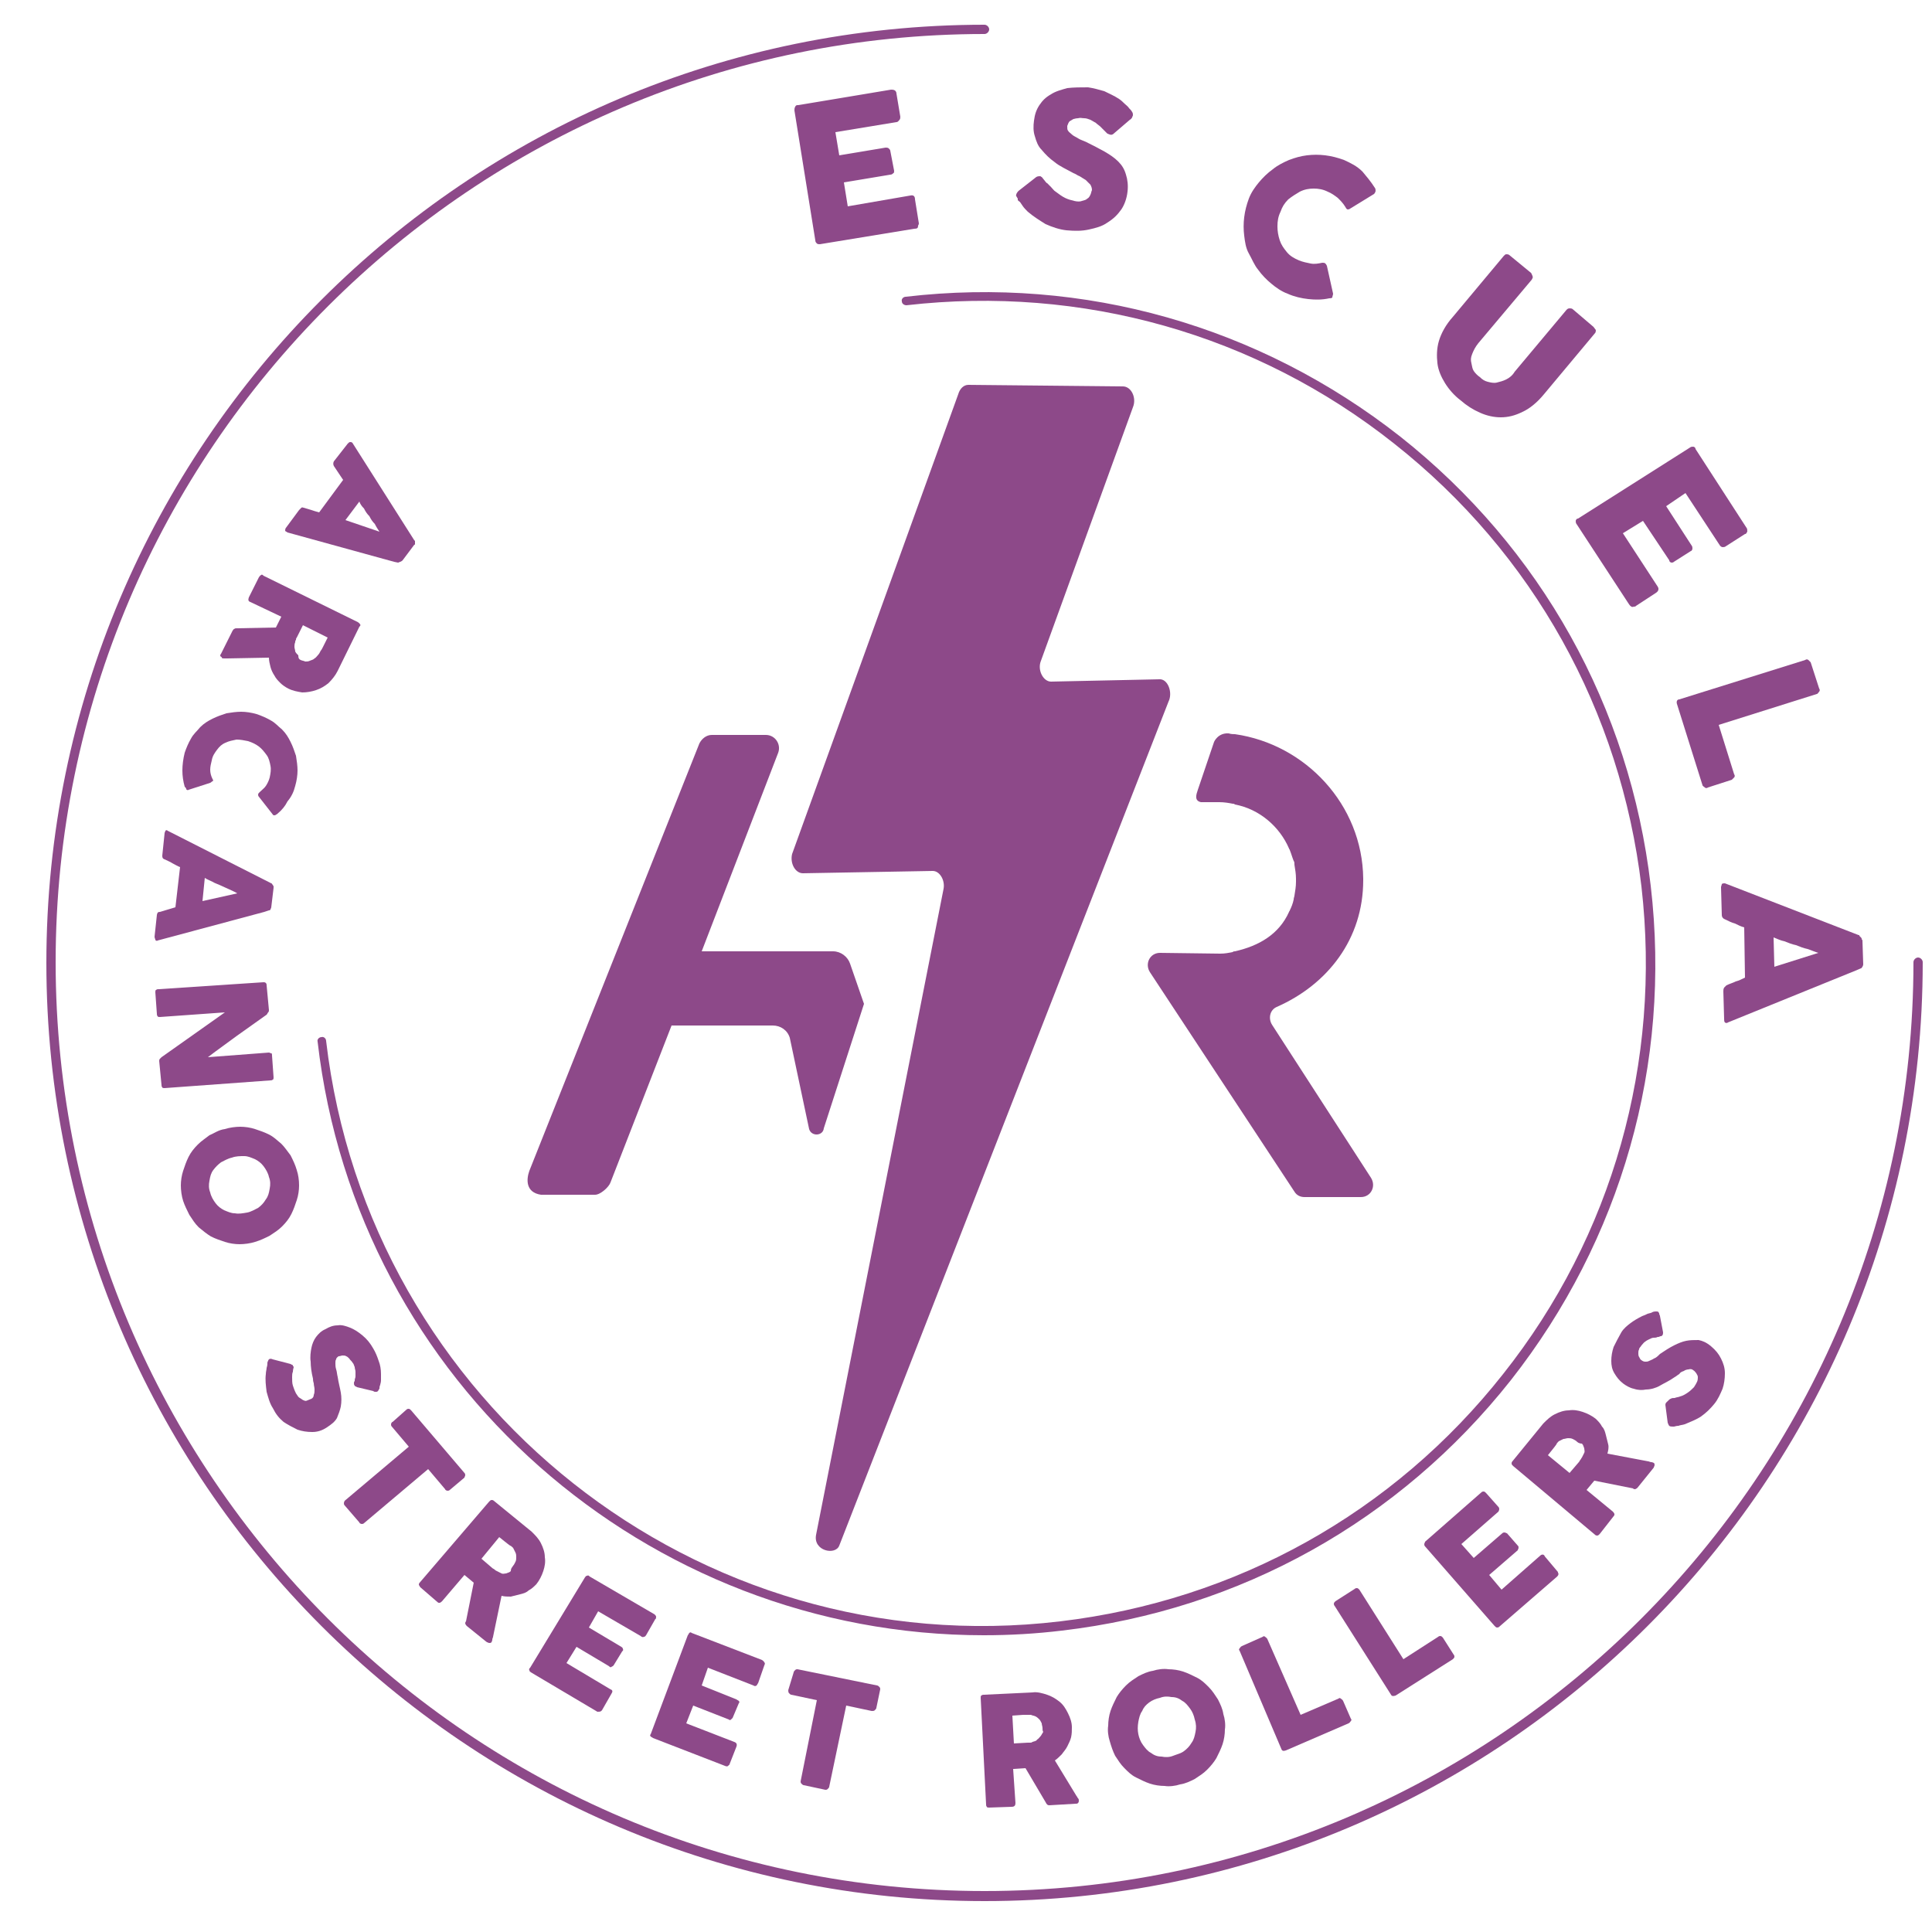 <?xml version="1.0" encoding="UTF-8"?> <!-- Generator: Adobe Illustrator 23.1.0, SVG Export Plug-In . SVG Version: 6.00 Build 0) --> <svg xmlns="http://www.w3.org/2000/svg" xmlns:xlink="http://www.w3.org/1999/xlink" version="1.1" id="Capa_1" x="0px" y="0px" width="250px" height="250px" viewBox="0 0 250 250" style="enable-background:new 0 0 250 250;" xml:space="preserve"> <style type="text/css"> .st0{fill:#8D4989;} </style> <g> <path class="st0" d="M110,124.7c-0.3-0.9-1.2-1.6-2.2-1.6h-17l9.9-25.7c0.4-1.1-0.4-2.3-1.6-2.3h-7c-0.7,0-1.3,0.5-1.6,1.1 l-22,55.3c-0.4,1.1-0.5,2.8,1.5,3.1h7c0.7,0,1.8-1,2-1.6l7.9-20.3H100c1,0,1.9,0.6,2.2,1.6l2.5,11.8c0.3,1,1.8,0.9,1.9-0.1 l5.2-16.1L110,124.7z"></path> <path class="st0" d="M164.6,132.6c-0.5-0.8-0.3-1.9,0.6-2.3c6.6-2.9,11.2-8.8,11.2-16.4v-0.1v-0.1c-0.1-9.6-7.5-17.4-16.6-18.7 c-0.2,0-0.5,0-0.8-0.1c-1.4-0.1-1.9,1.1-1.9,1.1s-1.9,5.6-2.1,6.2s-0.5,1.4,0.4,1.6c1,0,2,0,2.4,0c0.6,0,1.2,0.1,1.7,0.2 c0.1,0,0.2,0,0.3,0.1c3.2,0.6,5.8,2.9,7,5.7c0,0.1,0.1,0.1,0.1,0.2c0.2,0.5,0.3,0.9,0.5,1.4c0.1,0.1,0.1,0.3,0.1,0.5 c0.1,0.6,0.2,1.2,0.2,1.8c0,0.1,0,0.1,0,0.2s0,0.1,0,0.2c0,0.6-0.1,1.2-0.2,1.8c0,0.1-0.1,0.3-0.1,0.5c-0.1,0.5-0.3,1-0.5,1.4 c0,0.1-0.1,0.1-0.1,0.2c-1.3,2.9-3.9,4.4-7,5.1c-0.1,0-0.2,0-0.3,0.1c-0.5,0.1-1,0.2-1.6,0.2l-7.8-0.1c-1.3,0-2,1.4-1.3,2.5 l18.7,28.4c0.3,0.5,0.8,0.7,1.3,0.7h7.3c1.3,0,2-1.4,1.3-2.5L164.6,132.6z"></path> <path class="st0" d="M108.6,200l42.6-109.2c0.6-1.2-0.1-3-1.2-2.9l-14,0.3c-1,0-1.8-1.5-1.3-2.7l11.9-32.8c0.5-1.2-0.2-2.7-1.3-2.7 l-20-0.2c-0.6,0-1.1,0.5-1.3,1.2l-21.5,59.5c-0.3,1.2,0.4,2.5,1.4,2.5l16.8-0.3c0.9,0,1.6,1.2,1.4,2.3l-16.5,83.6 C105.2,200.7,108.1,201.3,108.6,200z"></path> </g> <g> <path class="st0" d="M102.8,14.3c0-0.2,0-0.3,0.1-0.5s0.2-0.2,0.4-0.2l12-2c0.2,0,0.3,0,0.5,0.1c0.1,0.1,0.2,0.2,0.2,0.4l0.5,3 c0,0.1,0,0.3-0.1,0.4s-0.2,0.3-0.4,0.3l-7.9,1.3l0.5,3l6-1c0.1,0,0.3,0,0.4,0.1c0.1,0.1,0.2,0.2,0.2,0.3l0.5,2.6 c0,0.1,0,0.3-0.1,0.3c-0.1,0.1-0.2,0.2-0.4,0.2l-6,1l0.5,3.1l8.1-1.4c0.4-0.1,0.6,0.1,0.6,0.5l0.5,3.1c0,0.1,0,0.1-0.1,0.3 c0,0.3-0.1,0.4-0.5,0.4l-12.2,2c-0.2,0-0.3,0-0.4-0.1c-0.1-0.1-0.2-0.2-0.2-0.4L102.8,14.3z"></path> <path class="st0" d="M135.5,23.7c0.1,0.1,0.3,0.3,0.5,0.5c0.2,0.2,0.4,0.5,0.6,0.6c0.4,0.3,0.8,0.6,1.2,0.8 c0.4,0.2,0.8,0.3,1.2,0.4c0.4,0.1,0.8,0.1,1,0c0.3-0.1,0.5-0.1,0.7-0.3c0.2-0.1,0.3-0.3,0.4-0.5c0.1-0.2,0.1-0.4,0.2-0.6 c0-0.3-0.1-0.5-0.2-0.7c-0.2-0.2-0.4-0.4-0.6-0.6c-0.3-0.2-0.5-0.3-0.8-0.5c-0.3-0.1-0.5-0.3-0.8-0.4c-0.9-0.5-1.8-0.9-2.4-1.4 c-0.7-0.5-1.2-1-1.7-1.6c-0.5-0.5-0.7-1.1-0.9-1.8c-0.2-0.6-0.2-1.3-0.1-2c0.1-0.8,0.3-1.4,0.7-2c0.4-0.6,0.8-1,1.5-1.4 c0.6-0.4,1.4-0.6,2.1-0.8c0.8-0.1,1.8-0.1,2.7-0.1c0.7,0.1,1.4,0.3,2.1,0.5c0.6,0.3,1.3,0.6,1.9,1c0.3,0.2,0.5,0.4,0.7,0.6 s0.5,0.4,0.6,0.6c0.2,0.2,0.3,0.3,0.4,0.5c0.1,0.1,0.1,0.3,0.1,0.4s-0.1,0.2-0.1,0.3c-0.1,0.1-0.1,0.2-0.3,0.3l-2.1,1.8 c-0.1,0.1-0.3,0.2-0.5,0.1c-0.1,0-0.2-0.1-0.3-0.1c-0.1-0.1-0.2-0.2-0.3-0.3l-0.1-0.1c-0.1-0.1-0.3-0.3-0.5-0.5 c-0.2-0.2-0.4-0.3-0.6-0.5c-0.2-0.1-0.5-0.3-0.7-0.4c-0.3-0.1-0.5-0.2-0.8-0.2c-0.3,0-0.5-0.1-0.8,0c-0.3,0-0.5,0.1-0.6,0.1 c-0.2,0.1-0.3,0.2-0.5,0.3c-0.1,0.1-0.2,0.3-0.3,0.6c0,0.3,0,0.5,0.1,0.6c0.1,0.2,0.3,0.3,0.5,0.5c0.2,0.2,0.5,0.3,0.8,0.5 c0.3,0.2,0.7,0.3,1.1,0.5c0.8,0.4,1.6,0.8,2.3,1.2c0.7,0.4,1.3,0.8,1.8,1.3c0.5,0.5,0.8,1,1,1.7c0.2,0.6,0.3,1.4,0.2,2.2 c-0.1,0.9-0.4,1.7-0.8,2.3c-0.5,0.7-1,1.2-1.8,1.7c-0.7,0.5-1.5,0.7-2.4,0.9c-0.9,0.2-1.8,0.2-2.9,0.1c-0.9-0.1-1.8-0.4-2.7-0.8 c-0.8-0.5-1.6-1-2.3-1.6c-0.3-0.3-0.5-0.5-0.7-0.8c-0.2-0.3-0.3-0.5-0.5-0.6l-0.1-0.1c0,0,0,0,0-0.1l0,0c0,0,0,0,0-0.1l0,0 c-0.1-0.2-0.3-0.4-0.2-0.5c0-0.1,0.1-0.3,0.3-0.5l2.3-1.8c0.2-0.1,0.3-0.1,0.5-0.1c0.1,0,0.1,0.1,0.2,0.1 C135.3,23.5,135.4,23.7,135.5,23.7z"></path> <path class="st0" d="M177.9,24.3c0.1,0.1,0.1,0.3,0.1,0.4c0,0.1-0.1,0.3-0.2,0.4l-3.1,1.9c-0.1,0.1-0.3,0.1-0.3,0.1 c-0.1,0-0.2-0.1-0.3-0.3c-0.3-0.5-0.6-0.8-1-1.2c-0.4-0.3-0.8-0.6-1.3-0.8c-0.6-0.3-1.2-0.4-1.8-0.4c-0.6,0-1.2,0.1-1.8,0.4 c-0.5,0.3-1,0.6-1.5,1c-0.5,0.5-0.8,1-1,1.6c-0.3,0.6-0.4,1.2-0.4,1.9c0,0.6,0.1,1.2,0.3,1.8c0.2,0.6,0.5,1,0.9,1.5 c0.4,0.5,0.9,0.8,1.6,1.1c0.5,0.2,1,0.3,1.5,0.4s1,0,1.5-0.1c0.2,0,0.3,0,0.4,0.1c0.1,0.1,0.1,0.1,0.2,0.3l0.8,3.6 c0,0.2-0.1,0.3-0.1,0.5c-0.1,0.1-0.3,0.1-0.4,0.1c-0.9,0.2-1.8,0.2-2.7,0.1c-0.9-0.1-1.8-0.3-2.7-0.7c-0.8-0.3-1.5-0.8-2.1-1.3 s-1.2-1.1-1.7-1.8c-0.5-0.6-0.8-1.4-1.2-2.1s-0.5-1.5-0.6-2.3c-0.1-0.8-0.1-1.6,0-2.4c0.1-0.8,0.3-1.6,0.6-2.4 c0.3-0.8,0.8-1.5,1.3-2.1c0.5-0.6,1.1-1.2,1.8-1.7c0.6-0.5,1.4-0.9,2.1-1.2c0.8-0.3,1.5-0.5,2.3-0.6c0.8-0.1,1.6-0.1,2.4,0 c0.8,0.1,1.6,0.3,2.4,0.6c0.9,0.4,1.7,0.8,2.4,1.5C176.8,22.8,177.4,23.5,177.9,24.3z"></path> <path class="st0" d="M191.3,44.4c-0.4,0.5-0.6,0.9-0.8,1.4s-0.2,0.8-0.1,1.2c0.1,0.4,0.1,0.7,0.3,1s0.5,0.6,0.8,0.8 c0.3,0.3,0.6,0.5,1,0.6c0.4,0.1,0.8,0.2,1.2,0.1c0.4-0.1,0.8-0.2,1.2-0.4c0.4-0.2,0.8-0.5,1.1-1l6.7-8c0.1-0.1,0.2-0.2,0.4-0.2 c0.1,0,0.3,0,0.4,0.1l2.7,2.3c0.1,0.1,0.2,0.3,0.3,0.4c0,0.1,0,0.3-0.1,0.4l-6.6,7.9c-0.9,1.1-1.9,1.9-2.8,2.3 c-1,0.5-1.9,0.7-2.8,0.7c-0.9,0-1.8-0.2-2.7-0.6c-0.9-0.4-1.7-0.9-2.5-1.6c-0.8-0.6-1.5-1.4-2-2.2c-0.5-0.8-0.9-1.7-1-2.6 c-0.1-0.9-0.1-1.9,0.2-2.9c0.3-1,0.9-2.1,1.8-3.1l6.6-7.9c0.1-0.1,0.2-0.2,0.3-0.2c0.1,0,0.3,0,0.4,0.1l2.8,2.3 c0.1,0.1,0.1,0.2,0.2,0.4c0.1,0.2,0,0.3-0.1,0.5L191.3,44.4z"></path> <path class="st0" d="M218.7,57.9c0.1-0.1,0.3-0.1,0.4-0.1c0.1,0,0.3,0.1,0.3,0.3l6.6,10.2c0.1,0.1,0.1,0.3,0.1,0.5 c-0.1,0.1-0.1,0.3-0.3,0.3l-2.5,1.6c-0.1,0.1-0.3,0.1-0.4,0.1c-0.1,0-0.3-0.1-0.4-0.3l-4.4-6.7l-2.5,1.7l3.3,5.1 c0.1,0.1,0.1,0.3,0.1,0.4c0,0.1-0.1,0.3-0.2,0.3l-2.2,1.4c-0.1,0.1-0.2,0.1-0.3,0.1s-0.3-0.1-0.3-0.3l-3.4-5.1L210,69l4.5,6.9 c0.2,0.3,0.1,0.6-0.2,0.8l-2.6,1.7c-0.1,0.1-0.1,0.1-0.3,0.1c-0.2,0.1-0.4,0-0.6-0.3l-6.8-10.4c-0.1-0.1-0.1-0.3-0.1-0.4 c0-0.1,0.1-0.3,0.3-0.3L218.7,57.9z"></path> <path class="st0" d="M233.6,85.4c0.1-0.1,0.3-0.1,0.4,0s0.2,0.2,0.3,0.3l1.1,3.4c0.1,0.1,0.1,0.3,0,0.4c-0.1,0.1-0.2,0.3-0.3,0.3 l-12.7,4l2,6.4c0.1,0.1,0.1,0.3,0,0.4c-0.1,0.1-0.2,0.2-0.3,0.3l-3.1,1c-0.1,0.1-0.3,0.1-0.4,0s-0.3-0.2-0.3-0.3l-3.3-10.5 c-0.1-0.3,0-0.6,0.3-0.6L233.6,85.4z"></path> <path class="st0" d="M240.5,121c0.1,0,0.1,0,0.1,0.1c0.1,0.1,0.1,0.1,0.2,0.2s0.1,0.1,0.1,0.2c0,0.1,0.1,0.1,0.1,0.2l0.1,3.1 c0,0.1-0.1,0.3-0.1,0.3c-0.1,0.1-0.1,0.2-0.2,0.2l-0.7,0.3l-16.5,6.7c-0.1,0.1-0.3,0.1-0.4,0c-0.1-0.1-0.1-0.3-0.1-0.5l-0.1-3.5 c0-0.2,0-0.3,0.1-0.5c0.1-0.1,0.2-0.2,0.3-0.3c0.4-0.2,0.8-0.3,1.2-0.5c0.4-0.1,0.8-0.3,1.2-0.5l-0.1-6.5c-0.4-0.1-0.8-0.3-1.2-0.5 c-0.4-0.1-0.8-0.3-1.2-0.5c-0.3-0.1-0.5-0.3-0.5-0.6l-0.1-3.6c0-0.1,0.1-0.3,0.1-0.4c0.1-0.1,0.2-0.1,0.4-0.1L240.5,121z M235.3,123.3c-0.4-0.1-0.8-0.3-1.4-0.5c-0.5-0.1-1-0.3-1.5-0.5c-0.5-0.1-1-0.3-1.5-0.5c-0.5-0.1-0.9-0.3-1.4-0.5l0.1,3.8 L235.3,123.3z"></path> </g> <g> <path class="st0" d="M53.6,69.9c0,0,0.1,0.1,0.1,0.1s0,0.1,0,0.2s0,0.1,0,0.2c0,0.1-0.1,0.1-0.1,0.1l-1.5,2 c-0.1,0.1-0.1,0.1-0.3,0.2c-0.1,0-0.2,0.1-0.3,0.1L51,72.7l-13.8-3.8c-0.1-0.1-0.2-0.1-0.3-0.2c0-0.1,0-0.3,0.1-0.4l1.7-2.3 c0.1-0.1,0.2-0.2,0.3-0.3c0.1-0.1,0.2,0,0.3,0c0.3,0.1,0.7,0.2,1,0.3c0.3,0.1,0.6,0.2,1,0.3l3.1-4.2c-0.2-0.3-0.4-0.6-0.6-0.9 s-0.4-0.6-0.6-0.9c-0.1-0.2-0.1-0.4,0-0.6l1.8-2.3c0.1-0.1,0.2-0.2,0.3-0.2c0.1,0,0.2,0,0.3,0.1L53.6,69.9z M49.1,68.8 c-0.2-0.3-0.4-0.6-0.6-1c-0.3-0.3-0.5-0.6-0.7-1c-0.3-0.3-0.5-0.6-0.7-1c-0.3-0.3-0.5-0.6-0.6-0.9l-1.8,2.4L49.1,68.8z"></path> <path class="st0" d="M46.3,80.5c0.1,0.1,0.2,0.1,0.3,0.3c0.1,0.1,0,0.2-0.1,0.3l-2.8,5.7c-0.3,0.6-0.7,1.1-1.2,1.6 c-0.5,0.4-1,0.7-1.6,0.9c-0.6,0.2-1.2,0.3-1.8,0.3c-0.6-0.1-1.2-0.2-1.8-0.5c-0.4-0.2-0.8-0.5-1-0.7c-0.3-0.3-0.6-0.6-0.8-1 c-0.2-0.3-0.4-0.7-0.5-1.1c-0.1-0.4-0.2-0.8-0.2-1.2l-5.4,0.1c-0.1,0-0.3,0-0.4,0c-0.1,0-0.3,0-0.3-0.1s-0.1-0.1-0.2-0.2 c0-0.1,0-0.2,0.1-0.3l1.5-3c0.1-0.1,0.1-0.2,0.2-0.2c0.1-0.1,0.2-0.1,0.3-0.1l5.1-0.1l0.7-1.4l-4-1.9c-0.3-0.1-0.3-0.3-0.2-0.6 l1.3-2.6c0.1-0.1,0.1-0.2,0.3-0.3c0.1-0.1,0.2,0,0.3,0.1L46.3,80.5z M38.9,85.4c0.2,0.1,0.4,0.1,0.6,0.2c0.2,0,0.4,0,0.6-0.1 c0.2-0.1,0.4-0.1,0.6-0.3c0.2-0.1,0.3-0.3,0.5-0.5c0.1-0.1,0.2-0.3,0.3-0.5c0.1-0.1,0.2-0.3,0.3-0.5l0.6-1.2l-3.2-1.6l-0.8,1.6 c-0.1,0.1-0.1,0.2-0.1,0.3c-0.1,0.1-0.1,0.2-0.1,0.3c-0.1,0.2-0.1,0.5-0.1,0.6c0,0.2,0.1,0.4,0.1,0.6c0.1,0.2,0.2,0.3,0.4,0.5 C38.6,85.2,38.7,85.3,38.9,85.4z"></path> <path class="st0" d="M35.9,105.3c-0.1,0.1-0.2,0.1-0.3,0.2c-0.1,0-0.3,0-0.3-0.1l-1.8-2.3c-0.1-0.1-0.1-0.2-0.1-0.3 c0-0.1,0.1-0.2,0.2-0.3c0.3-0.3,0.6-0.5,0.8-0.8s0.4-0.7,0.5-1.1c0.1-0.5,0.2-1,0.1-1.5c-0.1-0.5-0.2-1-0.5-1.4 c-0.3-0.4-0.6-0.8-1-1.1c-0.4-0.3-0.8-0.5-1.4-0.7c-0.5-0.1-1-0.2-1.5-0.2c-0.5,0.1-1,0.2-1.4,0.4c-0.5,0.2-0.8,0.5-1.1,0.9 c-0.3,0.4-0.6,0.8-0.7,1.4c-0.1,0.4-0.2,0.8-0.2,1.2c0,0.4,0.1,0.8,0.3,1.2c0.1,0.1,0.1,0.3,0,0.3s-0.1,0.1-0.3,0.2l-2.8,0.9 c-0.1,0.1-0.3,0-0.3-0.1s-0.1-0.2-0.2-0.3c-0.2-0.7-0.3-1.4-0.3-2.1s0.1-1.5,0.3-2.3c0.2-0.6,0.5-1.3,0.8-1.8 c0.3-0.6,0.8-1,1.2-1.5c0.5-0.5,1-0.8,1.6-1.1s1.2-0.5,1.8-0.7c0.6-0.1,1.3-0.2,1.9-0.2c0.6,0,1.3,0.1,2,0.3 c0.6,0.2,1.3,0.5,1.8,0.8c0.6,0.3,1,0.8,1.5,1.2c0.5,0.5,0.8,1,1.1,1.6c0.3,0.6,0.5,1.2,0.7,1.8c0.1,0.6,0.2,1.3,0.2,1.9 c0,0.6-0.1,1.3-0.3,2c-0.2,0.8-0.5,1.4-1,2C36.9,104.3,36.5,104.8,35.9,105.3z"></path> <path class="st0" d="M35.1,114.3c0.1,0,0.1,0.1,0.1,0.1c0.1,0.1,0.1,0.1,0.1,0.1c0,0.1,0.1,0.1,0.1,0.2s0,0.1,0,0.2l-0.3,2.5 c0,0.1-0.1,0.2-0.1,0.3c-0.1,0.1-0.1,0.1-0.2,0.1l-0.6,0.2l-13.8,3.7c-0.1,0.1-0.3,0-0.3-0.1s-0.1-0.2-0.1-0.4l0.3-2.8 c0-0.1,0.1-0.3,0.1-0.3c0.1-0.1,0.2-0.1,0.3-0.1c0.3-0.1,0.7-0.2,1-0.3c0.3-0.1,0.7-0.2,1-0.3l0.6-5.2c-0.3-0.1-0.6-0.3-1-0.5 c-0.3-0.2-0.6-0.3-1-0.5c-0.3-0.1-0.3-0.3-0.3-0.5l0.3-2.9c0-0.1,0.1-0.2,0.1-0.3c0.1-0.1,0.2-0.1,0.3,0L35.1,114.3z M30.7,115.6 c-0.3-0.2-0.6-0.3-1-0.5c-0.4-0.2-0.7-0.3-1.1-0.5c-0.4-0.2-0.8-0.3-1.1-0.5c-0.4-0.2-0.7-0.3-1-0.5l-0.3,3L30.7,115.6z"></path> <path class="st0" d="M34.1,127.1c0.1,0,0.2,0,0.3,0.1c0.1,0.1,0.1,0.2,0.1,0.3l0.3,3.2c0,0.1,0,0.2-0.1,0.3 c-0.1,0.1-0.1,0.2-0.2,0.3c-1.3,0.9-2.5,1.8-3.8,2.7c-1.2,0.9-2.5,1.8-3.8,2.8l7.9-0.6c0.1,0,0.2,0.1,0.3,0.1s0.1,0.1,0.1,0.3 l0.2,2.8c0,0.1,0,0.3-0.1,0.3c-0.1,0.1-0.2,0.1-0.3,0.1l-13.7,1c-0.1,0-0.3,0-0.3-0.1c-0.1-0.1-0.1-0.2-0.1-0.3l-0.3-3.1 c0-0.1,0-0.2,0.1-0.3s0.1-0.1,0.2-0.2c1.4-1,2.7-1.9,4.1-2.9c1.4-1,2.7-1.9,4.1-2.9l-8.4,0.6c-0.1,0-0.3,0-0.3-0.1 c-0.1-0.1-0.1-0.2-0.1-0.3l-0.2-2.8c0-0.1,0-0.3,0.1-0.3c0.1-0.1,0.2-0.1,0.3-0.1L34.1,127.1z"></path> <path class="st0" d="M29.1,146.1c0.6-0.2,1.4-0.3,2-0.3s1.3,0.1,1.9,0.3c0.6,0.2,1.2,0.4,1.8,0.7c0.6,0.3,1,0.7,1.6,1.2 c0.5,0.5,0.8,1,1.2,1.5c0.3,0.6,0.6,1.2,0.8,1.9c0.2,0.6,0.3,1.3,0.3,2c0,0.6-0.1,1.3-0.3,1.9s-0.4,1.2-0.7,1.8 c-0.3,0.6-0.7,1.1-1.2,1.6s-1,0.8-1.6,1.2c-0.6,0.3-1.2,0.6-1.9,0.8c-0.6,0.2-1.4,0.3-2,0.3s-1.3-0.1-1.9-0.3 c-0.6-0.2-1.2-0.4-1.8-0.7c-0.5-0.3-1-0.7-1.6-1.2c-0.5-0.5-0.8-1-1.2-1.6c-0.3-0.6-0.6-1.2-0.8-1.8c-0.2-0.6-0.3-1.4-0.3-2 s0.1-1.3,0.3-1.9c0.2-0.6,0.4-1.2,0.7-1.8c0.3-0.6,0.7-1.1,1.2-1.6c0.5-0.5,1-0.8,1.5-1.2C27.8,146.6,28.3,146.2,29.1,146.1z M30,149.8c-0.5,0.1-1,0.4-1.4,0.6c-0.4,0.3-0.7,0.6-1,1c-0.3,0.4-0.4,0.8-0.5,1.4c-0.1,0.5-0.1,1,0.1,1.5c0.1,0.5,0.4,1,0.7,1.4 c0.3,0.4,0.7,0.7,1.1,0.9c0.5,0.2,0.9,0.4,1.4,0.4c0.5,0.1,1,0,1.6-0.1c0.5-0.1,1-0.4,1.4-0.6c0.4-0.3,0.7-0.6,1-1.1 c0.3-0.4,0.4-0.8,0.5-1.4c0.1-0.5,0.1-1-0.1-1.5c-0.1-0.5-0.4-1-0.7-1.4c-0.3-0.4-0.7-0.7-1.1-0.9c-0.5-0.2-0.9-0.4-1.4-0.4 C31.1,149.6,30.5,149.6,30,149.8z"></path> <path class="st0" d="M38,176.9c0,0.1-0.1,0.3-0.1,0.6c-0.1,0.2-0.1,0.5-0.1,0.7c0,0.4,0,0.8,0.1,1.1c0.1,0.3,0.2,0.6,0.4,1 c0.2,0.3,0.3,0.5,0.5,0.6s0.4,0.3,0.5,0.3c0.2,0.1,0.3,0.1,0.5,0c0.2-0.1,0.3-0.1,0.5-0.2c0.2-0.1,0.3-0.3,0.3-0.5 c0.1-0.2,0.1-0.5,0.1-0.7c0-0.3-0.1-0.5-0.1-0.8c-0.1-0.3-0.1-0.5-0.1-0.6c-0.2-0.8-0.3-1.6-0.3-2.2c-0.1-0.6,0-1.3,0.1-1.8 s0.3-1,0.6-1.4c0.3-0.4,0.7-0.8,1.2-1c0.5-0.3,1-0.5,1.6-0.5c0.5-0.1,1.1,0.1,1.6,0.3s1,0.5,1.6,1s1,1,1.4,1.7 c0.3,0.5,0.5,1,0.7,1.6c0.2,0.5,0.3,1.1,0.3,1.7c0,0.3,0,0.5,0,0.8s-0.1,0.5-0.1,0.6c-0.1,0.2-0.1,0.4-0.1,0.5 c-0.1,0.1-0.1,0.2-0.2,0.3c-0.1,0.1-0.1,0.1-0.3,0.1c-0.1,0-0.2,0-0.3-0.1l-2.1-0.5c-0.1-0.1-0.3-0.1-0.3-0.2 c-0.1-0.1-0.1-0.2-0.1-0.3c0-0.1,0-0.2,0.1-0.3v-0.1c0-0.2,0.1-0.3,0.1-0.5c0-0.2,0-0.4,0-0.6s-0.1-0.4-0.1-0.6 c-0.1-0.2-0.1-0.4-0.3-0.6c-0.1-0.2-0.3-0.3-0.4-0.5c-0.1-0.1-0.3-0.3-0.4-0.3c-0.1-0.1-0.3-0.1-0.5-0.1c-0.1,0-0.3,0.1-0.5,0.1 c-0.1,0.1-0.3,0.2-0.3,0.4c-0.1,0.1-0.1,0.3-0.1,0.5s0,0.5,0.1,0.8c0.1,0.3,0.1,0.6,0.2,1c0.1,0.7,0.3,1.4,0.4,2s0.1,1.2,0,1.8 c-0.1,0.5-0.3,1-0.5,1.5c-0.3,0.5-0.7,0.8-1.3,1.2c-0.6,0.4-1.2,0.6-1.9,0.6s-1.3-0.1-1.9-0.3c-0.6-0.3-1.2-0.6-1.8-1 c-0.6-0.5-1-1-1.4-1.8c-0.4-0.6-0.6-1.4-0.8-2.1c-0.1-0.8-0.2-1.6-0.1-2.3c0-0.3,0.1-0.6,0.1-0.8c0.1-0.3,0.1-0.5,0.1-0.6v-0.1l0,0 l0,0l0,0l0,0c0.1-0.2,0.1-0.3,0.2-0.4c0.1-0.1,0.3-0.1,0.5,0l2.3,0.6c0.1,0.1,0.3,0.1,0.3,0.2c0,0.1,0.1,0.1,0.1,0.2 S38,176.8,38,176.9z"></path> <path class="st0" d="M216.2,181c0.1-0.1,0.3-0.1,0.5-0.1c0.2-0.1,0.5-0.1,0.7-0.2c0.4-0.1,0.7-0.3,1-0.5c0.3-0.2,0.6-0.5,0.8-0.7 c0.2-0.3,0.3-0.5,0.4-0.7c0.1-0.2,0.1-0.5,0.1-0.6c0-0.2-0.1-0.3-0.2-0.5c-0.1-0.1-0.2-0.3-0.4-0.4c-0.1-0.1-0.3-0.2-0.6-0.1 c-0.2,0-0.5,0.1-0.6,0.2c-0.3,0.1-0.5,0.2-0.6,0.4c-0.2,0.1-0.4,0.3-0.6,0.4c-0.7,0.5-1.4,0.8-1.9,1.1s-1.2,0.5-1.8,0.5 c-0.5,0.1-1,0.1-1.6-0.1c-0.5-0.1-1-0.4-1.4-0.7c-0.5-0.4-0.8-0.8-1.1-1.3c-0.3-0.5-0.4-1-0.4-1.6c0-0.6,0.1-1.2,0.3-1.8 c0.3-0.6,0.6-1.2,1-1.9c0.3-0.5,0.8-0.9,1.2-1.2s0.9-0.6,1.5-0.9c0.3-0.1,0.5-0.2,0.7-0.3c0.3-0.1,0.5-0.1,0.6-0.2 c0.2-0.1,0.4-0.1,0.5-0.1c0.1,0,0.3,0,0.3,0.1c0.1,0.1,0.1,0.1,0.1,0.2c0,0.1,0.1,0.2,0.1,0.3l0.4,2.1c0,0.1,0,0.3-0.1,0.4 c-0.1,0.1-0.1,0.1-0.2,0.1c-0.1,0-0.2,0.1-0.3,0.1h-0.1c-0.2,0.1-0.3,0.1-0.5,0.1s-0.4,0.1-0.6,0.2c-0.2,0.1-0.4,0.2-0.5,0.3 c-0.2,0.1-0.3,0.3-0.5,0.5c-0.1,0.2-0.3,0.3-0.3,0.5c-0.1,0.2-0.1,0.3-0.1,0.5s0,0.3,0.1,0.5c0.1,0.1,0.1,0.3,0.3,0.4 c0.1,0.1,0.3,0.2,0.5,0.2c0.2,0,0.3,0,0.5-0.1c0.2-0.1,0.5-0.2,0.6-0.3c0.3-0.1,0.5-0.3,0.8-0.6c0.6-0.4,1.2-0.8,1.8-1.1 c0.6-0.3,1.1-0.5,1.6-0.6s1-0.1,1.6-0.1c0.5,0.1,1,0.3,1.6,0.8c0.6,0.5,1,1,1.3,1.6c0.3,0.6,0.5,1.2,0.5,1.9s-0.1,1.4-0.3,2 c-0.3,0.7-0.6,1.4-1.1,2c-0.5,0.6-1,1.1-1.7,1.6c-0.6,0.4-1.4,0.7-2.1,1c-0.3,0.1-0.6,0.1-0.8,0.2c-0.3,0-0.5,0.1-0.6,0.1h-0.1l0,0 l0,0l0,0l0,0c-0.2,0-0.4,0-0.5-0.1c-0.1-0.1-0.1-0.2-0.2-0.4l-0.3-2.3c0-0.2,0.1-0.3,0.1-0.3c0.1-0.1,0.1-0.1,0.1-0.1 C216,181.1,216.1,181,216.2,181z"></path> <path class="st0" d="M52.6,182.4c0.1-0.1,0.2-0.1,0.3-0.1s0.2,0.1,0.3,0.2l6.9,8.1c0.1,0.1,0.1,0.2,0.1,0.3s-0.1,0.2-0.1,0.3 l-1.9,1.6c-0.1,0.1-0.2,0.1-0.3,0.1s-0.3-0.1-0.3-0.2l-2.2-2.6l-8.3,7c-0.1,0.1-0.2,0.1-0.3,0.1s-0.3-0.1-0.3-0.2l-1.9-2.2 c-0.1-0.1-0.1-0.2-0.1-0.3s0.1-0.3,0.1-0.3l8.3-7l-2.2-2.6c-0.1-0.1-0.1-0.2-0.1-0.3s0.1-0.3,0.2-0.3L52.6,182.4z"></path> <path class="st0" d="M63.3,194.3c0.1-0.1,0.2-0.2,0.3-0.2s0.2,0,0.3,0.1l4.9,4c0.5,0.5,0.9,0.9,1.2,1.5c0.3,0.6,0.5,1.2,0.5,1.8 c0.1,0.6,0,1.2-0.2,1.8c-0.2,0.6-0.5,1.2-0.9,1.7c-0.3,0.3-0.6,0.6-1,0.8c-0.3,0.3-0.7,0.4-1.1,0.5c-0.4,0.1-0.8,0.2-1.2,0.3 c-0.4,0-0.8,0-1.2-0.1l-1.1,5.3c0,0.1-0.1,0.2-0.1,0.4c0,0.1-0.1,0.3-0.1,0.3c-0.1,0.1-0.1,0.1-0.3,0.1c-0.1,0-0.2-0.1-0.3-0.1 l-2.6-2.1c-0.1-0.1-0.1-0.1-0.2-0.3c0-0.1,0-0.2,0.1-0.3l1-5l-1.2-1l-2.9,3.4c-0.2,0.2-0.4,0.3-0.6,0.1l-2.2-1.9 c-0.1-0.1-0.1-0.2-0.2-0.3c0-0.1,0-0.2,0.1-0.3L63.3,194.3z M66.4,202.6c0.1-0.1,0.2-0.3,0.3-0.5c0.1-0.2,0.1-0.4,0.1-0.6 s0-0.4-0.1-0.6c-0.1-0.2-0.2-0.4-0.3-0.6c-0.1-0.1-0.3-0.3-0.4-0.3c-0.1-0.1-0.3-0.2-0.4-0.3l-1-0.8l-2.3,2.8l1.4,1.2 c0.1,0.1,0.2,0.1,0.3,0.2c0.1,0.1,0.1,0.1,0.3,0.2c0.2,0.1,0.4,0.2,0.6,0.3c0.2,0.1,0.4,0,0.6,0c0.2-0.1,0.4-0.1,0.6-0.3 C66.1,202.9,66.3,202.8,66.4,202.6z"></path> <path class="st0" d="M75.7,204.1c0.1-0.1,0.1-0.2,0.3-0.2c0.1-0.1,0.2,0,0.3,0.1l8.4,4.9c0.1,0.1,0.2,0.2,0.2,0.3 c0,0.1,0,0.3-0.1,0.3l-1.2,2.1c-0.1,0.1-0.1,0.2-0.3,0.2c-0.1,0.1-0.3,0-0.4-0.1l-5.5-3.2l-1.2,2.1l4.2,2.5 c0.1,0.1,0.2,0.1,0.2,0.3c0.1,0.1,0,0.2-0.1,0.3l-1.1,1.8c-0.1,0.1-0.1,0.1-0.3,0.2c-0.1,0.1-0.2,0-0.3-0.1l-4.2-2.5l-1.3,2.1 l5.7,3.4c0.3,0.1,0.3,0.3,0.1,0.6l-1.2,2.1c-0.1,0.1-0.1,0.1-0.1,0.1c-0.1,0.1-0.3,0.1-0.5,0.1l-8.6-5.1c-0.1-0.1-0.2-0.1-0.2-0.3 c-0.1-0.1,0-0.2,0.1-0.3L75.7,204.1z"></path> <path class="st0" d="M89,211.6c0.1-0.1,0.1-0.2,0.2-0.3c0.1-0.1,0.2-0.1,0.3,0l9.1,3.5c0.1,0.1,0.2,0.1,0.3,0.3 c0.1,0.1,0.1,0.2,0,0.4l-0.8,2.3c-0.1,0.1-0.1,0.2-0.2,0.3c-0.1,0.1-0.3,0.1-0.4,0l-5.9-2.3l-0.8,2.3l4.5,1.8 c0.1,0.1,0.2,0.1,0.3,0.2c0.1,0.1,0.1,0.2,0,0.3l-0.8,1.9c-0.1,0.1-0.1,0.1-0.2,0.2c-0.1,0.1-0.2,0.1-0.3,0l-4.6-1.8l-0.9,2.3 l6.2,2.4c0.3,0.1,0.4,0.3,0.3,0.6l-0.9,2.3c0,0.1-0.1,0.1-0.1,0.1c-0.1,0.2-0.3,0.2-0.5,0.1l-9.3-3.6c-0.1-0.1-0.2-0.1-0.3-0.2 c-0.1-0.1-0.1-0.2,0-0.3L89,211.6z"></path> <path class="st0" d="M102.7,216.4c0-0.1,0.1-0.2,0.2-0.3c0.1-0.1,0.2-0.1,0.3-0.1l10.3,2.1c0.1,0,0.2,0.1,0.3,0.2 c0.1,0.1,0.1,0.2,0.1,0.3l-0.5,2.4c0,0.1-0.1,0.2-0.2,0.3c-0.1,0.1-0.2,0.1-0.4,0.1l-3.3-0.7l-2.2,10.5c0,0.1-0.1,0.2-0.2,0.3 c-0.1,0.1-0.2,0.1-0.3,0.1l-2.8-0.6c-0.1,0-0.2-0.1-0.3-0.2c-0.1-0.1-0.1-0.2-0.1-0.3l2.1-10.5l-3.3-0.7c-0.1,0-0.2-0.1-0.3-0.2 c-0.1-0.1-0.1-0.3-0.1-0.4L102.7,216.4z"></path> <path class="st0" d="M126.9,219.7c0-0.1,0-0.3,0.1-0.3c0.1-0.1,0.2-0.1,0.3-0.1l6.3-0.3c0.6-0.1,1.3,0.1,1.9,0.3 c0.6,0.2,1.1,0.5,1.6,0.9c0.5,0.4,0.8,0.9,1.1,1.5c0.3,0.6,0.5,1.2,0.5,1.8c0,0.5,0,0.8-0.1,1.3c-0.1,0.4-0.3,0.8-0.5,1.2 c-0.2,0.4-0.5,0.7-0.7,1c-0.3,0.3-0.6,0.6-0.9,0.8l2.8,4.6c0.1,0.1,0.1,0.2,0.2,0.3c0.1,0.1,0.1,0.2,0.1,0.3s0,0.2-0.1,0.3 c-0.1,0.1-0.1,0.1-0.3,0.1l-3.4,0.2c-0.1,0-0.2,0-0.3-0.1c-0.1-0.1-0.1-0.1-0.2-0.3l-2.6-4.4l-1.6,0.1l0.3,4.4 c0,0.3-0.1,0.5-0.5,0.5l-2.9,0.1c-0.1,0-0.3,0-0.3-0.1c-0.1-0.1-0.1-0.2-0.1-0.3L126.9,219.7z M134.9,223.6c0-0.2-0.1-0.4-0.1-0.6 c-0.1-0.2-0.2-0.4-0.3-0.5c-0.1-0.1-0.3-0.3-0.5-0.4c-0.2-0.1-0.4-0.1-0.6-0.2c-0.2,0-0.3,0-0.5,0c-0.1,0-0.3,0-0.5,0l-1.4,0.1 l0.2,3.6l1.8-0.1c0.1,0,0.2,0,0.3,0c0.1,0,0.2,0,0.3-0.1c0.3-0.1,0.5-0.1,0.6-0.3c0.2-0.1,0.3-0.3,0.5-0.5c0.1-0.2,0.2-0.3,0.3-0.5 C134.9,224,134.9,223.8,134.9,223.6z"></path> <path class="st0" d="M143.6,225.3c-0.2-0.6-0.3-1.4-0.2-2c0-0.6,0.1-1.3,0.3-1.9c0.2-0.6,0.5-1.2,0.8-1.8c0.3-0.5,0.7-1,1.2-1.5 c0.5-0.5,1-0.8,1.6-1.2c0.6-0.3,1.2-0.6,1.9-0.7c0.6-0.2,1.4-0.3,2-0.2c0.6,0,1.3,0.1,1.9,0.3s1.2,0.5,1.8,0.8 c0.6,0.3,1,0.7,1.5,1.2c0.5,0.5,0.8,1,1.2,1.6c0.3,0.6,0.6,1.2,0.7,1.9c0.2,0.6,0.3,1.4,0.2,2c0,0.6-0.1,1.3-0.3,1.9 c-0.2,0.6-0.5,1.2-0.8,1.8c-0.3,0.5-0.7,1-1.2,1.5c-0.5,0.5-1,0.8-1.6,1.2c-0.6,0.3-1.2,0.6-1.9,0.7c-0.6,0.2-1.4,0.3-2,0.2 c-0.6,0-1.3-0.1-1.9-0.3s-1.2-0.5-1.8-0.8s-1-0.7-1.5-1.2c-0.5-0.5-0.8-1-1.2-1.6C144,226.6,143.8,226,143.6,225.3z M147.3,224.4 c0.1,0.5,0.3,1,0.6,1.4c0.3,0.4,0.6,0.8,1,1c0.4,0.3,0.8,0.5,1.4,0.5c0.5,0.1,1,0.1,1.5-0.1s1-0.3,1.4-0.6c0.4-0.3,0.7-0.6,1-1.1 c0.3-0.4,0.4-0.9,0.5-1.4c0.1-0.5,0.1-1-0.1-1.6c-0.1-0.5-0.3-1-0.6-1.4s-0.6-0.8-1-1c-0.4-0.3-0.8-0.5-1.4-0.5 c-0.5-0.1-1-0.1-1.5,0.1c-0.5,0.1-1,0.3-1.4,0.6c-0.4,0.3-0.7,0.6-0.9,1.1c-0.3,0.4-0.4,0.9-0.5,1.4 C147.2,223.4,147.2,223.9,147.3,224.4z"></path> <path class="st0" d="M160.4,213.6c-0.1-0.1-0.1-0.2,0-0.3c0.1-0.1,0.1-0.2,0.3-0.3l2.7-1.2c0.1-0.1,0.2-0.1,0.3,0 c0.1,0.1,0.2,0.1,0.3,0.3l4.3,9.8l4.9-2.1c0.1-0.1,0.2-0.1,0.3,0s0.2,0.1,0.3,0.3l1,2.3c0.1,0.1,0.1,0.2,0,0.3 c-0.1,0.1-0.1,0.2-0.3,0.3l-8.1,3.5c-0.3,0.1-0.5,0.1-0.6-0.2L160.4,213.6z"></path> <path class="st0" d="M172.7,207.8c-0.1-0.1-0.1-0.2-0.1-0.3s0.1-0.2,0.2-0.3l2.5-1.6c0.1-0.1,0.2-0.1,0.3-0.1s0.2,0.1,0.3,0.2 l5.7,9l4.5-2.9c0.1-0.1,0.2-0.1,0.3-0.1s0.2,0.1,0.3,0.2l1.4,2.2c0.1,0.1,0.1,0.2,0.1,0.3s-0.1,0.2-0.2,0.3l-7.4,4.7 c-0.3,0.1-0.5,0.1-0.6-0.1L172.7,207.8z"></path> <path class="st0" d="M184.4,200.1c-0.1-0.1-0.1-0.2-0.1-0.3s0.1-0.2,0.1-0.3l7.3-6.4c0.1-0.1,0.2-0.1,0.3-0.1s0.2,0.1,0.3,0.2 l1.6,1.8c0.1,0.1,0.1,0.2,0.1,0.3s-0.1,0.3-0.1,0.3l-4.8,4.2l1.6,1.8l3.7-3.2c0.1-0.1,0.2-0.1,0.3-0.1c0.1,0,0.2,0.1,0.3,0.1 l1.4,1.6c0.1,0.1,0.1,0.1,0.1,0.3c0,0.1-0.1,0.2-0.1,0.3l-3.7,3.2l1.6,1.9l5-4.4c0.2-0.2,0.5-0.2,0.6,0.1l1.6,1.9 c0.1,0.1,0.1,0.1,0.1,0.2c0.1,0.1,0.1,0.3-0.1,0.5l-7.5,6.5c-0.1,0.1-0.2,0.1-0.3,0.1s-0.2-0.1-0.3-0.2L184.4,200.1z"></path> <path class="st0" d="M195.8,189.7c-0.1-0.1-0.2-0.2-0.2-0.3s0-0.2,0.1-0.3l4-4.9c0.5-0.5,0.9-0.9,1.5-1.2c0.6-0.3,1.2-0.5,1.8-0.5 c0.6-0.1,1.2,0,1.8,0.2c0.6,0.2,1.2,0.5,1.7,0.9c0.3,0.3,0.6,0.6,0.8,1c0.3,0.3,0.4,0.7,0.5,1.1c0.1,0.4,0.2,0.8,0.3,1.2 c0.1,0.4,0,0.8-0.1,1.2l5.3,1c0.1,0,0.2,0.1,0.4,0.1c0.1,0,0.3,0.1,0.3,0.1c0.1,0.1,0.1,0.1,0.1,0.3c0,0.1-0.1,0.2-0.1,0.3 l-2.1,2.6c-0.1,0.1-0.1,0.1-0.3,0.2c-0.1,0-0.2,0-0.3-0.1l-5-1l-1,1.2l3.4,2.8c0.2,0.2,0.3,0.4,0.1,0.6l-1.8,2.3 c-0.1,0.1-0.2,0.2-0.3,0.2c-0.1,0-0.2,0-0.3-0.1L195.8,189.7z M204,186.5c-0.1-0.1-0.3-0.2-0.5-0.3c-0.2-0.1-0.4-0.1-0.6-0.1 c-0.2,0-0.4,0.1-0.6,0.1c-0.2,0.1-0.4,0.2-0.6,0.3c-0.1,0.1-0.3,0.3-0.3,0.4c-0.1,0.1-0.2,0.3-0.3,0.4l-0.8,1l2.8,2.3l1.2-1.4 c0.1-0.1,0.1-0.2,0.2-0.3c0.1-0.1,0.1-0.2,0.2-0.3c0.1-0.2,0.2-0.4,0.3-0.6c0.1-0.2,0-0.4,0-0.6c-0.1-0.2-0.1-0.4-0.3-0.6 C204.3,186.8,204.1,186.6,204,186.5z"></path> </g> <path class="st0" d="M127.3,211.6c-43.5,0-81.1-32.6-86.2-76.8c-0.1-0.3,0.2-0.6,0.5-0.6c0.3-0.1,0.6,0.2,0.6,0.5 c5.5,46.9,48.1,80.7,95,75.1c22.7-2.7,43.1-14,57.3-32c14.2-17.9,20.5-40.4,17.9-63.1c-2.7-22.7-14-43.1-32-57.3 c-17.9-14.2-40.4-20.5-63.1-17.9c-0.3,0-0.6-0.2-0.6-0.5c-0.1-0.3,0.2-0.6,0.5-0.6c23.1-2.7,45.8,3.8,64,18.1 c18.2,14.4,29.7,35,32.4,58.1c2.7,23.1-3.8,45.8-18.1,64c-14.4,18.2-35,29.7-58.1,32.4C134.1,211.4,130.7,211.6,127.3,211.6z"></path> <path class="st0" d="M127.4,246C60.4,246,6,191.5,6,124.6S60.4,3.2,127.4,3.2c0.3,0,0.6,0.3,0.6,0.6s-0.3,0.6-0.6,0.6 C61.2,4.4,7.2,58.2,7.2,124.5s53.9,120.2,120.2,120.2s120.2-53.9,120.2-120.2c0-0.3,0.3-0.6,0.6-0.6s0.6,0.3,0.6,0.6 C248.8,191.6,194.3,246,127.4,246z"></path> </svg> 